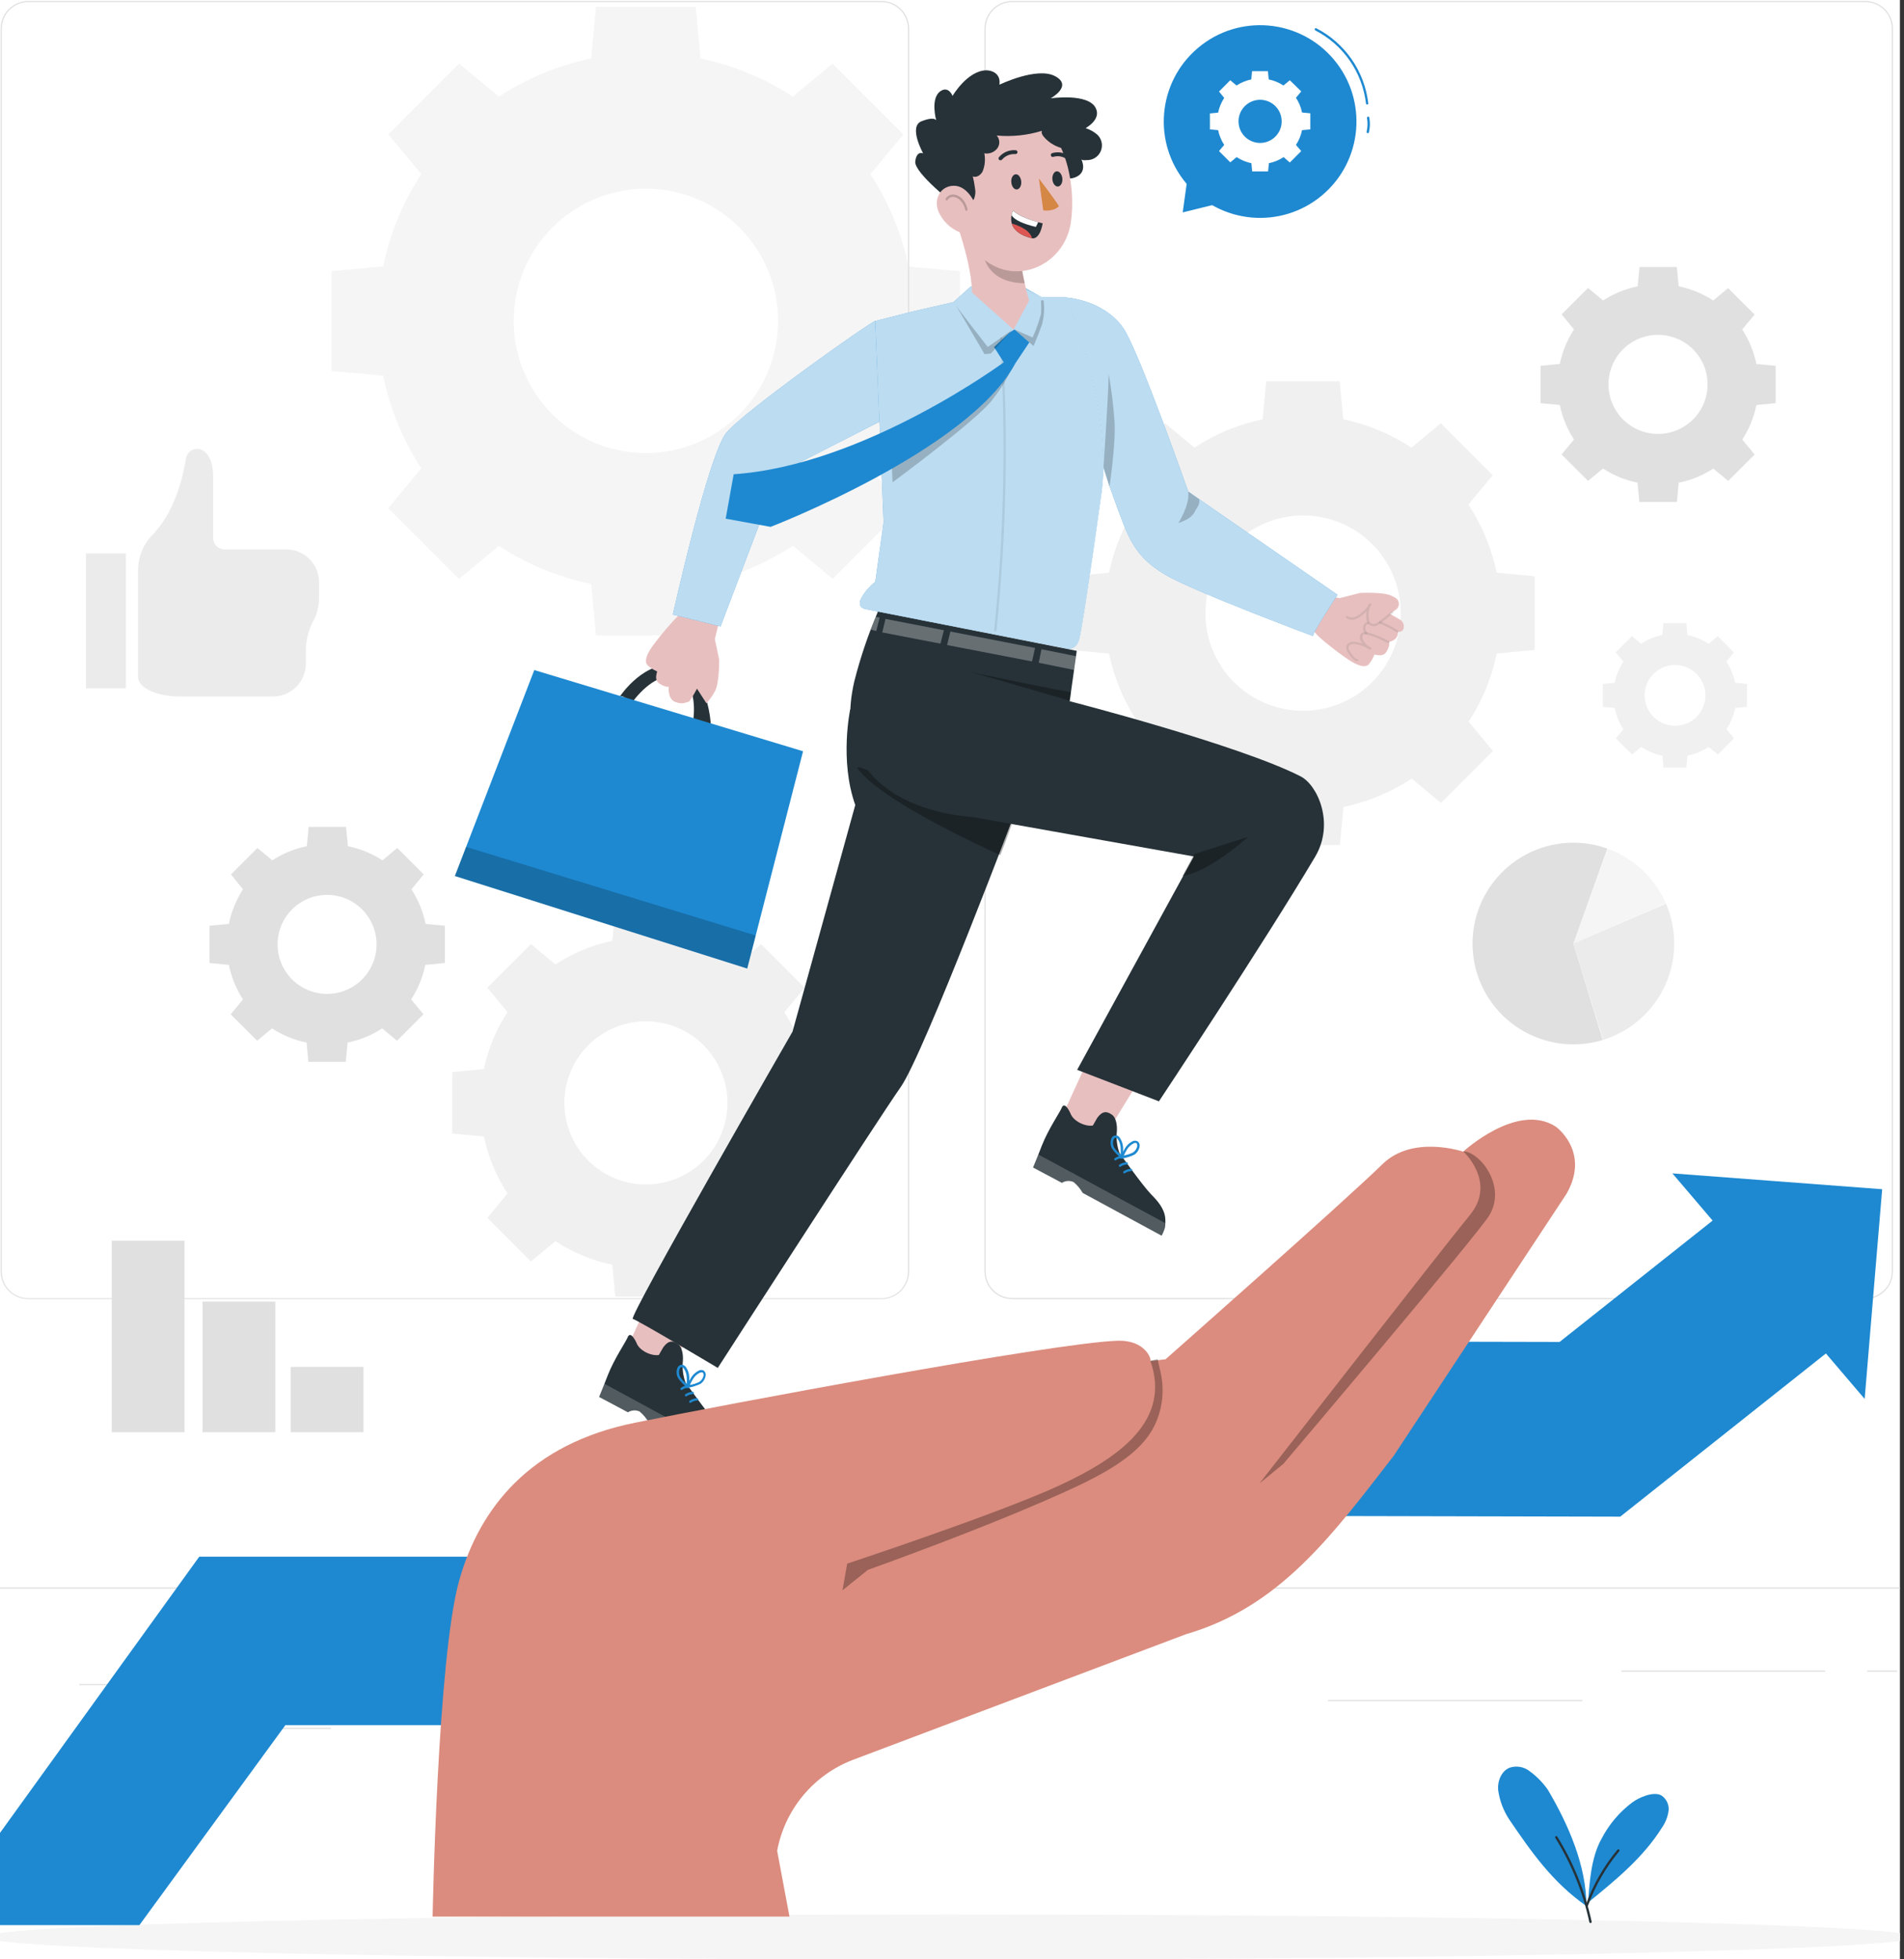 <svg width="416" height="428" viewBox="0 0 416 428" fill="none" xmlns="http://www.w3.org/2000/svg">
<rect x="0" y="0" width="416" height="428" fill="#333333" stroke="none"/>
<g clip-path="url(#clip0_2085_33820)">
<rect width="415.108" height="428" fill="white"/>
<path d="M62.561 120.036H49.082C48.424 120.036 47.793 119.777 47.324 119.316C46.855 118.855 46.587 118.228 46.576 117.571V104.215C46.576 101.761 45.998 99.461 44.307 98.388C43.955 98.187 43.559 98.075 43.154 98.063C42.749 98.05 42.347 98.137 41.983 98.317C41.62 98.496 41.306 98.762 41.069 99.091C40.832 99.42 40.679 99.802 40.625 100.203C39.996 104.153 38.15 112.177 32.993 117.169C31.272 119.095 30.273 121.559 30.167 124.14V147.943C30.167 150.274 34.292 152.162 39.243 152.162H59.663C60.603 152.162 61.534 151.976 62.402 151.617C63.27 151.257 64.06 150.73 64.724 150.065C65.389 149.401 65.916 148.612 66.276 147.743C66.635 146.875 66.82 145.944 66.82 145.004V141.91C66.872 139.65 67.466 137.436 68.553 135.454C69.314 133.992 69.71 132.368 69.708 130.72V127.183C69.706 125.288 68.952 123.472 67.612 122.132C66.272 120.792 64.456 120.038 62.561 120.036Z" fill="#EBEBEB"/>
<path d="M27.495 120.903H18.78V150.388H27.495V120.903Z" fill="#EBEBEB"/>
<path d="M343.762 206.131L351.301 185.432C354.106 186.455 356.675 188.038 358.85 190.083C361.026 192.129 362.762 194.596 363.955 197.334L343.762 206.131Z" fill="#F5F5F5"/>
<path d="M343.761 206.132L350.186 227.202C347.156 228.126 343.963 228.387 340.823 227.965C337.684 227.543 334.672 226.449 331.993 224.757C329.315 223.066 327.033 220.816 325.303 218.162C323.573 215.509 322.436 212.513 321.969 209.38C321.501 206.247 321.716 203.05 322.596 200.007C323.477 196.964 325.004 194.147 327.072 191.747C329.141 189.348 331.703 187.423 334.583 186.104C337.463 184.785 340.593 184.102 343.761 184.103C346.296 184.101 348.811 184.537 351.197 185.392L343.761 206.132Z" fill="#E0E0E0"/>
<path d="M343.762 206.132L363.997 197.427C365.218 200.265 365.829 203.328 365.789 206.418C365.749 209.507 365.059 212.554 363.764 215.359C362.469 218.165 360.599 220.666 358.274 222.701C355.949 224.736 353.222 226.259 350.27 227.171L343.762 206.132Z" fill="#EBEBEB"/>
<path d="M110.888 221.137C108.403 224.918 106.654 229.134 105.731 233.564L98.79 234.224V247.631L105.731 248.281C106.652 252.715 108.401 256.935 110.888 260.719L106.484 266.082L115.993 275.591L121.346 271.156C125.13 273.642 129.35 275.392 133.783 276.312L134.433 283.253H147.84L148.5 276.312C152.93 275.39 157.146 273.641 160.928 271.156L166.291 275.591L175.8 266.082L171.365 260.729C173.856 256.947 175.606 252.727 176.522 248.291L183.473 247.642V234.234L176.522 233.574C175.604 229.143 173.854 224.926 171.365 221.147L175.8 215.784L166.301 206.265L160.938 210.7C157.159 208.21 152.942 206.46 148.511 205.543L147.851 198.592H134.443L133.794 205.543C129.358 206.458 125.138 208.208 121.356 210.7L116.003 206.265L106.484 215.774L110.888 221.137ZM153.729 228.356C156.221 230.848 157.918 234.024 158.606 237.481C159.293 240.938 158.94 244.521 157.591 247.777C156.242 251.033 153.958 253.816 151.027 255.774C148.096 257.732 144.651 258.777 141.126 258.777C137.602 258.777 134.156 257.732 131.226 255.774C128.295 253.816 126.011 251.033 124.662 247.777C123.313 244.521 122.96 240.938 123.647 237.481C124.335 234.024 126.032 230.848 128.524 228.356C130.178 226.7 132.142 225.386 134.304 224.489C136.466 223.593 138.784 223.131 141.124 223.13C143.465 223.129 145.783 223.589 147.946 224.484C150.108 225.379 152.074 226.691 153.729 228.346V228.356Z" fill="#F0F0F0"/>
<path d="M92.046 38.025C88.022 44.164 85.195 51.008 83.713 58.197L72.45 59.229V81.052L83.723 82.083C85.189 89.294 88.014 96.161 92.046 102.318L84.826 111.012L100.296 126.481L108.99 119.262C115.136 123.276 121.983 126.096 129.173 127.575L130.205 138.837H152.027L153.059 127.575C160.248 126.093 167.092 123.265 173.232 119.242L181.926 126.461L197.395 110.991L190.176 102.297C194.193 96.155 197.016 89.311 198.499 82.124L209.761 81.093V59.26L198.499 58.228C197.013 51.04 194.186 44.197 190.166 38.056L197.385 29.362L181.915 13.892L173.221 21.111C167.082 17.087 160.238 14.26 153.049 12.778L152.017 1.516H130.205L129.173 12.778C121.985 14.264 115.142 17.091 109.001 21.111L100.307 13.892L84.837 29.362L92.046 38.025ZM161.567 49.72C165.597 53.762 168.338 58.908 169.445 64.507C170.552 70.106 169.975 75.907 167.786 81.179C165.598 86.45 161.897 90.955 157.15 94.124C152.403 97.293 146.824 98.984 141.116 98.984C135.409 98.984 129.829 97.293 125.082 94.124C120.335 90.955 116.634 86.45 114.446 81.179C112.257 75.907 111.68 70.106 112.787 64.507C113.894 58.908 116.635 53.762 120.665 49.72C123.348 47.027 126.536 44.891 130.046 43.433C133.557 41.975 137.32 41.225 141.121 41.225C144.922 41.225 148.686 41.975 152.196 43.433C155.707 44.891 158.895 47.027 161.578 49.72H161.567Z" fill="#F5F5F5"/>
<path d="M248.498 110.229C245.517 114.759 243.418 119.812 242.31 125.121L233.997 125.905V142.004L242.31 142.788C243.416 148.094 245.515 153.144 248.498 157.67L243.186 164.085L254.531 175.429L260.946 170.118C265.471 173.103 270.521 175.202 275.828 176.306L276.653 184.608H292.752L293.536 176.295C298.846 175.192 303.9 173.093 308.428 170.107L314.843 175.419L326.187 164.074L320.876 157.659C323.841 153.13 325.923 148.08 327.013 142.777L335.325 141.994V125.905L327.013 125.121C325.9 119.813 323.801 114.762 320.825 110.229L326.136 103.824L314.791 92.48L308.376 97.791C303.848 94.806 298.795 92.706 293.484 91.603L292.7 83.29H276.653L275.869 91.603C270.563 92.71 265.514 94.81 260.987 97.791L254.572 92.49L243.228 103.834L248.498 110.229ZM299.796 118.861C302.78 121.845 304.812 125.647 305.636 129.786C306.459 133.926 306.036 138.216 304.421 142.115C302.806 146.014 300.071 149.347 296.562 151.691C293.053 154.036 288.928 155.287 284.708 155.287C280.487 155.287 276.362 154.036 272.853 151.691C269.344 149.347 266.609 146.014 264.994 142.115C263.379 138.216 262.956 133.926 263.779 129.786C264.603 125.647 266.635 121.845 269.619 118.861C273.621 114.859 279.048 112.611 284.708 112.611C290.367 112.611 295.794 114.859 299.796 118.861Z" fill="#F0F0F0"/>
<path d="M53.093 194.291C51.602 196.598 50.553 199.161 49.999 201.851L45.781 202.243V210.39L49.999 210.793C50.55 213.48 51.599 216.04 53.093 218.342L50.401 221.591L56.176 227.366L59.435 224.674C61.733 226.174 64.295 227.224 66.985 227.768L67.376 231.986H75.545L75.947 227.768C78.636 227.221 81.197 226.172 83.496 224.674L86.745 227.366L92.52 221.591L89.828 218.342C91.326 216.043 92.376 213.481 92.922 210.793L97.202 210.39V202.243L92.984 201.851C92.439 199.158 91.39 196.593 89.89 194.291L92.582 191.043L86.807 185.267L83.558 187.959C81.259 186.462 78.697 185.412 76.009 184.865L75.606 180.647H67.438L67.046 184.865C64.357 185.409 61.795 186.459 59.497 187.959L56.238 185.267L50.463 191.043L53.093 194.291ZM79.113 198.674C80.625 200.188 81.655 202.115 82.072 204.214C82.489 206.312 82.274 208.487 81.455 210.464C80.636 212.44 79.249 214.129 77.47 215.318C75.691 216.506 73.6 217.14 71.46 217.14C69.321 217.14 67.23 216.506 65.451 215.318C63.672 214.129 62.285 212.44 61.466 210.464C60.647 208.487 60.432 206.312 60.849 204.214C61.266 202.115 62.296 200.188 63.808 198.674C64.813 197.669 66.006 196.872 67.319 196.327C68.632 195.783 70.039 195.503 71.46 195.503C72.882 195.503 74.289 195.783 75.602 196.327C76.915 196.872 78.108 197.669 79.113 198.674Z" fill="#E0E0E0"/>
<path d="M343.895 71.966C342.399 74.266 341.349 76.827 340.801 79.515L336.583 79.918V88.075L340.801 88.478C341.349 91.166 342.399 93.727 343.895 96.027L341.193 99.286L346.969 105.061L350.228 102.359C352.527 103.856 355.089 104.905 357.777 105.453L358.179 109.671H366.378L366.78 105.464C369.469 104.915 372.03 103.866 374.33 102.37L377.589 105.072L383.364 99.296L380.662 96.037C382.158 93.737 383.208 91.176 383.756 88.488L387.964 88.086V79.928L383.746 79.526C383.198 76.837 382.148 74.276 380.652 71.976L383.354 68.717L377.578 62.942L374.319 65.644C372.02 64.148 369.459 63.098 366.77 62.55L366.368 58.332H358.21L357.808 62.55C355.12 63.098 352.558 64.148 350.259 65.644L346.969 62.911L341.193 68.686L343.895 71.966ZM369.916 76.318C371.43 77.833 372.461 79.762 372.879 81.863C373.297 83.963 373.082 86.141 372.263 88.119C371.443 90.098 370.055 91.789 368.274 92.979C366.493 94.169 364.4 94.804 362.258 94.804C360.116 94.804 358.023 94.169 356.242 92.979C354.461 91.789 353.073 90.098 352.254 88.119C351.434 86.141 351.219 83.963 351.637 81.863C352.055 79.762 353.086 77.833 354.601 76.318C356.634 74.292 359.388 73.155 362.258 73.155C365.129 73.155 367.882 74.292 369.916 76.318Z" fill="#E0E0E0"/>
<path d="M354.704 144.531C353.778 145.943 353.127 147.518 352.786 149.172L350.197 149.409V154.421L352.786 154.669C353.127 156.319 353.778 157.891 354.704 159.299L353.044 161.3L356.591 164.837L358.582 163.187C359.996 164.109 361.57 164.76 363.223 165.106L363.46 167.684H368.441L368.689 165.106C370.338 164.76 371.909 164.109 373.32 163.187L375.32 164.837L378.858 161.3L377.208 159.299C378.13 157.889 378.78 156.318 379.126 154.669L381.704 154.421V149.409L379.116 149.172C378.77 147.519 378.119 145.945 377.197 144.531L378.847 142.54L375.31 138.992L373.309 140.653C371.901 139.727 370.329 139.076 368.679 138.735L368.441 136.136H363.429L363.192 138.724C361.541 139.064 359.969 139.715 358.561 140.643L356.561 138.982L353.013 142.53L354.704 144.531ZM370.669 147.222C371.598 148.151 372.23 149.335 372.486 150.623C372.742 151.911 372.61 153.247 372.107 154.46C371.604 155.673 370.753 156.711 369.661 157.44C368.569 158.17 367.285 158.559 365.971 158.559C364.658 158.559 363.374 158.17 362.282 157.44C361.19 156.711 360.338 155.673 359.836 154.46C359.333 153.247 359.201 151.911 359.457 150.623C359.713 149.335 360.345 148.151 361.274 147.222C362.521 145.979 364.21 145.28 365.971 145.28C367.733 145.28 369.422 145.979 370.669 147.222Z" fill="#F0F0F0"/>
<path d="M40.325 271.043H24.411V312.894H40.325V271.043Z" fill="#E0E0E0"/>
<path d="M60.157 284.347H44.244V312.894H60.157V284.347Z" fill="#E0E0E0"/>
<path d="M79.422 298.621H63.509V312.895H79.422V298.621Z" fill="#E0E0E0"/>
<path d="M407.549 283.821H221.137C219.535 283.818 217.999 283.181 216.866 282.048C215.733 280.915 215.096 279.379 215.093 277.777V6.25C215.096 4.648 215.733 3.112 216.866 1.98C217.999 0.847 219.535 0.209 221.137 0.206H407.549C409.151 0.209 410.686 0.847 411.819 1.98C412.952 3.112 413.589 4.648 413.592 6.25V277.777C413.589 279.379 412.952 280.915 411.819 282.048C410.686 283.181 409.151 283.818 407.549 283.821ZM221.137 0.464C219.603 0.467 218.133 1.077 217.048 2.162C215.964 3.246 215.354 4.716 215.351 6.25V277.777C215.354 279.311 215.964 280.781 217.048 281.865C218.133 282.95 219.603 283.56 221.137 283.563H407.549C409.083 283.563 410.555 282.954 411.64 281.868C412.725 280.783 413.334 279.312 413.334 277.777V6.25C413.334 4.716 412.725 3.244 411.64 2.159C410.555 1.074 409.083 0.464 407.549 0.464H221.137Z" fill="#E0E0E0"/>
<path d="M192.589 283.821H6.187C4.583 283.821 3.045 283.185 1.91 282.051C0.775 280.918 0.136 279.381 0.133 277.777V6.25C0.136 4.646 0.775 3.109 1.91 1.976C3.045 0.843 4.583 0.206 6.187 0.206H192.589C194.192 0.206 195.729 0.843 196.862 1.977C197.995 3.11 198.632 4.647 198.632 6.25V277.777C198.632 279.38 197.995 280.917 196.862 282.051C195.729 283.184 194.192 283.821 192.589 283.821ZM6.187 0.464C4.652 0.464 3.179 1.074 2.092 2.158C1.005 3.243 0.394 4.715 0.391 6.25V277.777C0.385 278.542 0.531 279.3 0.82 280.008C1.109 280.716 1.535 281.36 2.074 281.902C2.613 282.445 3.253 282.876 3.959 283.17C4.665 283.463 5.422 283.615 6.187 283.615H192.589C193.348 283.615 194.101 283.465 194.803 283.174C195.505 282.883 196.143 282.457 196.68 281.92C197.217 281.383 197.643 280.745 197.934 280.043C198.225 279.341 198.374 278.589 198.374 277.829V6.25C198.374 5.49 198.225 4.738 197.934 4.036C197.643 3.334 197.217 2.696 196.68 2.159C196.143 1.622 195.505 1.195 194.803 0.905C194.101 0.614 193.348 0.464 192.589 0.464H6.187Z" fill="#E0E0E0"/>
<path d="M465.386 346.805H-50.277V347.062H465.386V346.805Z" fill="#E0E0E0"/>
<path d="M33.879 367.894H17.315V368.152H33.879V367.894Z" fill="#E0E0E0"/>
<path d="M194.921 365.1H139.714V365.357H194.921V365.1Z" fill="#E0E0E0"/>
<path d="M72.296 377.476H34.91V377.734H72.296V377.476Z" fill="#E0E0E0"/>
<path d="M398.773 364.966H354.23V365.224H398.773V364.966Z" fill="#E0E0E0"/>
<path d="M414.489 364.966H407.961V365.224H414.489V364.966Z" fill="#E0E0E0"/>
<path d="M345.721 371.391H290.143V371.648H345.721V371.391Z" fill="#E0E0E0"/>
<path d="M418.388 423.184C418.388 425.897 323.991 428.104 207.555 428.104C91.118 428.104 -3.279 425.938 -3.279 423.184C-3.279 420.43 91.118 418.254 207.555 418.254C323.991 418.254 418.388 420.461 418.388 423.184Z" fill="#F5F5F5"/>
<path d="M338.182 391.007C337.112 389.474 335.799 388.126 334.294 387.016C333.68 386.512 332.949 386.173 332.168 386.028C331.387 385.884 330.582 385.94 329.829 386.191C327.952 386.954 327.096 389.285 327.354 391.265C327.692 393.472 328.497 395.581 329.715 397.453C334.583 404.589 339.09 411.118 346.608 416.419C346.608 407.591 342.658 398.566 338.182 391.007Z" fill="#1E89D1"/>
<path d="M362.986 392.245C361.305 391.317 358.169 392.626 356.633 393.771C353.81 395.893 351.504 398.625 349.888 401.764C347.526 405.982 347.258 411.892 346.959 415.656C352.91 410.819 358.974 405.869 363.058 399.371C363.836 398.277 364.348 397.016 364.553 395.69C364.644 395.026 364.545 394.35 364.267 393.741C363.99 393.131 363.546 392.613 362.986 392.245Z" fill="#1E89D1"/>
<path d="M347.496 420.121C347.437 420.12 347.381 420.099 347.336 420.061C347.291 420.024 347.26 419.972 347.248 419.915C345.845 413.403 343.33 407.183 339.812 401.526C339.777 401.467 339.766 401.396 339.781 401.329C339.797 401.262 339.837 401.203 339.895 401.165C339.955 401.131 340.027 401.121 340.094 401.139C340.161 401.156 340.219 401.199 340.256 401.258C343.801 406.97 346.337 413.25 347.753 419.822C347.766 419.889 347.753 419.958 347.716 420.015C347.68 420.073 347.623 420.114 347.557 420.131L347.496 420.121Z" fill="#263238"/>
<path d="M346.711 416.481H346.628C346.564 416.457 346.511 416.41 346.482 416.348C346.453 416.286 346.45 416.215 346.473 416.151C348.062 411.769 350.4 407.696 353.383 404.115C353.405 404.089 353.432 404.067 353.462 404.051C353.492 404.035 353.525 404.025 353.559 404.021C353.593 404.018 353.627 404.021 353.66 404.031C353.692 404.041 353.723 404.057 353.749 404.079C353.776 404.101 353.798 404.127 353.814 404.157C353.83 404.188 353.84 404.221 353.843 404.255C353.847 404.289 353.843 404.323 353.833 404.356C353.823 404.388 353.807 404.419 353.785 404.445C350.836 407.978 348.526 411.999 346.958 416.326C346.937 416.374 346.902 416.414 346.858 416.442C346.814 416.469 346.763 416.483 346.711 416.481Z" fill="#263238"/>
<path d="M388.314 258.078L365.398 256.346L374.185 266.659L340.75 293.174L284.749 293.051L198.375 340.089H43.532L-14.542 420.584H30.455L62.354 376.887H198.375L284.656 331.189L354.002 331.344L398.937 295.691L407.404 305.623L409.312 282.717L411.23 259.811L388.314 258.078Z" fill="#1E89D1"/>
<path d="M288.873 42.659C297.768 35.174 298.911 21.896 291.427 13.001C283.942 4.106 270.663 2.963 261.768 10.448C252.873 17.933 251.73 31.211 259.215 40.106C266.7 49.001 279.978 50.144 288.873 42.659Z" fill="#1E89D1"/>
<path d="M264.75 39.201L259.346 39.634L258.407 46.4L264.936 44.791L264.75 39.201Z" fill="#1E89D1"/>
<path d="M298.702 22.844C298.64 22.844 298.579 22.821 298.534 22.779C298.488 22.737 298.459 22.679 298.454 22.617C298.057 19.251 296.839 16.034 294.908 13.248C292.977 10.463 290.391 8.194 287.378 6.642C287.318 6.609 287.272 6.555 287.251 6.489C287.23 6.424 287.235 6.353 287.264 6.291C287.295 6.232 287.348 6.187 287.412 6.166C287.475 6.145 287.544 6.149 287.605 6.178C290.694 7.771 293.344 10.098 295.323 12.956C297.301 15.813 298.546 19.114 298.949 22.566C298.954 22.599 298.951 22.633 298.942 22.665C298.933 22.698 298.917 22.728 298.896 22.754C298.874 22.78 298.848 22.801 298.818 22.817C298.789 22.832 298.756 22.842 298.722 22.844H298.702Z" fill="#1E89D1"/>
<path d="M298.836 29.094H298.784C298.751 29.087 298.72 29.073 298.692 29.053C298.664 29.034 298.64 29.009 298.622 28.98C298.604 28.951 298.591 28.919 298.586 28.886C298.58 28.852 298.581 28.818 298.589 28.785C298.822 27.801 298.85 26.779 298.671 25.784C298.659 25.717 298.674 25.648 298.713 25.591C298.751 25.535 298.81 25.497 298.877 25.485C298.911 25.477 298.945 25.477 298.979 25.483C299.012 25.49 299.044 25.503 299.072 25.522C299.1 25.542 299.124 25.567 299.142 25.596C299.16 25.625 299.172 25.657 299.176 25.691C299.371 26.754 299.343 27.846 299.094 28.898C299.078 28.954 299.044 29.004 298.998 29.04C298.951 29.075 298.895 29.094 298.836 29.094Z" fill="#1E89D1"/>
<path d="M267.474 21.39C266.834 22.371 266.383 23.462 266.143 24.608L264.349 24.783V28.269L266.143 28.434C266.383 29.583 266.834 30.678 267.474 31.662L266.339 33.003L268.804 35.468L270.186 34.323C271.17 34.963 272.265 35.414 273.414 35.654L273.579 37.448H277.065L277.24 35.654C278.386 35.414 279.477 34.963 280.458 34.323L281.809 35.509L284.305 33.003L283.15 31.662C283.798 30.682 284.249 29.586 284.48 28.434L286.285 28.269V24.752L284.48 24.577C284.249 23.428 283.798 22.335 283.15 21.359L284.305 19.967L281.809 17.533L280.417 18.678C279.436 18.038 278.345 17.587 277.199 17.348L277.024 15.553H273.558L273.393 17.348C272.244 17.587 271.15 18.038 270.165 18.678L268.794 17.533L266.339 19.998L267.474 21.39ZM278.653 23.185C279.311 23.844 279.759 24.684 279.94 25.598C280.121 26.512 280.027 27.459 279.67 28.32C279.313 29.18 278.709 29.916 277.934 30.433C277.159 30.951 276.248 31.227 275.317 31.227C274.385 31.227 273.474 30.951 272.699 30.433C271.925 29.916 271.32 29.18 270.963 28.32C270.606 27.459 270.512 26.512 270.693 25.598C270.874 24.684 271.322 23.844 271.98 23.185C272.418 22.746 272.938 22.398 273.511 22.16C274.083 21.923 274.697 21.801 275.317 21.801C275.937 21.801 276.55 21.923 277.123 22.16C277.695 22.398 278.215 22.746 278.653 23.185Z" fill="white"/>
<path d="M135.505 152.059C135.505 152.059 141.033 143.809 147.973 145.521C154.914 147.233 155.327 158.557 155.327 158.557L151.48 157.226C151.48 157.226 152.738 149.027 147.798 147.862C142.858 146.697 138.238 153.297 138.238 153.297L136.02 152.121" fill="#263238"/>
<path d="M99.388 191.383L101.492 185.917L116.735 146.386L175.459 164.125L163.258 211.597L99.388 191.383Z" fill="#1E89D1"/>
<path d="M148.922 133.97C148.025 134.269 142.992 140.312 141.981 142.035C140.971 143.757 140.857 144.881 141.631 145.469C142.194 145.965 142.835 146.366 143.528 146.655C143.766 146.655 142.693 148.439 144.054 149.326C145.416 150.213 146.117 150.038 146.117 150.038C146.117 150.038 145.766 152.647 147.54 153.359C149.314 154.07 150.088 153.235 150.387 153.359C150.686 153.482 152.284 150.45 152.284 150.45L154.347 153.647C155.098 152.828 155.736 151.913 156.245 150.925C157.193 149.14 157.132 144.108 157.132 144.108L156.183 139.601L157.792 133.134C157.792 133.134 149.964 132.103 149.902 132.258C149.84 132.412 148.922 133.97 148.922 133.97Z" fill="#E8BFBF"/>
<path opacity="0.2" d="M165.115 204.378L101.843 185.02L99.388 191.384L163.258 211.598L165.115 204.378Z" fill="black"/>
<path d="M303.529 140.342C303.529 140.342 303.746 141.044 302.91 142.405C302.075 143.766 300.26 142.818 300.27 143.055C300.005 143.754 299.633 144.408 299.167 144.994C298.61 145.788 297.475 145.716 295.712 144.787C293.948 143.859 287.698 139.074 287.368 138.197C287.368 138.197 285.79 137.321 285.605 137.269C285.419 137.217 286.162 129.359 286.162 129.359L292.68 130.679L297.145 129.544C297.145 129.544 302.178 129.266 303.993 130.143C304.313 130.287 304.602 130.442 304.87 130.596C305.096 130.725 305.285 130.909 305.421 131.131C305.556 131.352 305.633 131.605 305.644 131.864C305.656 132.124 305.601 132.382 305.485 132.615C305.37 132.848 305.197 133.047 304.983 133.195L303.684 134.123C303.684 134.123 304.963 134.814 305.86 135.351C306.15 135.518 306.384 135.766 306.534 136.065C306.685 136.363 306.744 136.7 306.706 137.032C306.697 137.17 306.665 137.306 306.613 137.434C306.523 137.658 306.352 137.839 306.134 137.942C305.916 138.046 305.667 138.063 305.437 137.991C305.479 138.444 305.362 138.898 305.106 139.274C304.85 139.651 304.471 139.926 304.035 140.054C303.467 140.26 303.529 140.342 303.529 140.342Z" fill="#E8BFBF"/>
<path opacity="0.1" d="M300.187 136.816C299.897 136.816 299.611 136.749 299.351 136.62C299.185 136.53 299.038 136.409 298.919 136.262C298.8 136.115 298.712 135.945 298.66 135.764C298.433 135.049 298.404 134.286 298.578 133.557C298.136 134.026 297.637 134.438 297.093 134.784C296.674 135.082 296.195 135.286 295.69 135.382C295.421 135.433 295.145 135.427 294.879 135.364C294.612 135.302 294.362 135.185 294.143 135.021C294.113 135.001 294.088 134.976 294.069 134.946C294.05 134.915 294.037 134.882 294.031 134.846C294.026 134.811 294.027 134.775 294.037 134.741C294.046 134.706 294.062 134.674 294.084 134.646C294.106 134.618 294.134 134.595 294.166 134.578C294.197 134.562 294.232 134.552 294.268 134.549C294.303 134.547 294.339 134.552 294.373 134.564C294.406 134.575 294.437 134.594 294.463 134.619C294.625 134.739 294.811 134.823 295.009 134.866C295.206 134.908 295.41 134.909 295.608 134.866C296.043 134.787 296.456 134.611 296.814 134.351C297.624 133.844 298.325 133.181 298.877 132.402C298.898 132.274 298.951 132.153 299.03 132.05C299.109 131.948 299.212 131.866 299.331 131.814C299.381 131.8 299.434 131.802 299.484 131.819C299.533 131.835 299.577 131.866 299.609 131.906C299.637 131.95 299.651 132 299.651 132.051C299.651 132.102 299.637 132.152 299.609 132.195C299.516 132.34 299.434 132.484 299.331 132.618C298.976 133.568 298.914 134.603 299.155 135.588C299.22 135.824 299.371 136.026 299.578 136.156C299.759 136.252 299.961 136.303 300.166 136.303C300.371 136.303 300.573 136.252 300.754 136.156C301.332 135.764 301.899 135.3 302.569 134.774L304.013 133.629C304.068 133.586 304.137 133.567 304.206 133.576C304.274 133.585 304.337 133.62 304.379 133.675C304.421 133.73 304.44 133.799 304.432 133.868C304.423 133.937 304.387 133.999 304.333 134.041C303.796 134.444 303.301 134.825 302.889 135.176C302.218 135.712 301.631 136.207 301.032 136.578C300.782 136.743 300.486 136.826 300.187 136.816Z" fill="#263238"/>
<path opacity="0.1" d="M296.474 144.447C296.176 144.418 295.9 144.278 295.701 144.055C295.269 143.631 294.885 143.161 294.556 142.653C294.374 142.436 294.246 142.178 294.184 141.902C294.121 141.626 294.125 141.339 294.195 141.064C294.284 140.85 294.424 140.662 294.605 140.516C294.785 140.37 294.998 140.272 295.226 140.229C295.634 140.157 296.053 140.175 296.453 140.281C296.866 140.363 297.273 140.473 297.67 140.611C297.555 140.453 297.452 140.288 297.361 140.116C297.179 139.85 297.089 139.532 297.104 139.21C297.119 138.888 297.238 138.58 297.444 138.331C297.671 138.18 297.933 138.088 298.205 138.064C298.477 138.041 298.751 138.086 299.001 138.197C300.527 138.64 302 139.249 303.394 140.013C303.453 140.047 303.496 140.102 303.515 140.168C303.534 140.233 303.528 140.303 303.497 140.363C303.481 140.393 303.459 140.419 303.433 140.441C303.406 140.462 303.376 140.478 303.343 140.488C303.311 140.497 303.277 140.5 303.243 140.497C303.209 140.493 303.177 140.483 303.147 140.466C301.784 139.723 300.346 139.128 298.856 138.692C298.516 138.589 298.042 138.486 297.825 138.692C297.609 138.899 297.65 139.445 297.825 139.848C298.108 140.374 298.511 140.826 299.001 141.168L299.537 141.477C299.592 141.515 299.631 141.572 299.646 141.636C299.661 141.701 299.652 141.769 299.62 141.828C299.589 141.885 299.537 141.927 299.476 141.946C299.414 141.966 299.347 141.96 299.29 141.931C299.095 141.841 298.909 141.734 298.733 141.611C297.99 141.208 297.19 140.919 296.361 140.755C296.021 140.68 295.669 140.68 295.329 140.755C295.185 140.778 295.048 140.836 294.931 140.925C294.815 141.013 294.721 141.128 294.659 141.26C294.621 141.461 294.629 141.667 294.683 141.863C294.736 142.06 294.834 142.242 294.968 142.395C295.266 142.866 295.612 143.304 296 143.705C296.196 143.89 296.34 143.973 296.443 143.952C296.476 143.945 296.511 143.944 296.544 143.951C296.578 143.957 296.61 143.971 296.638 143.99C296.666 144.009 296.69 144.034 296.708 144.063C296.726 144.092 296.737 144.125 296.742 144.158C296.754 144.225 296.739 144.294 296.701 144.351C296.662 144.407 296.603 144.445 296.536 144.458L296.474 144.447Z" fill="#263238"/>
<path opacity="0.1" d="M298.465 138.6C298.426 138.6 298.388 138.592 298.352 138.576C298.317 138.56 298.285 138.536 298.259 138.507C297.998 138.167 297.841 137.759 297.805 137.332C297.777 137.021 297.841 136.709 297.991 136.434C298.075 136.284 298.194 136.156 298.337 136.061C298.481 135.966 298.645 135.907 298.816 135.888C298.884 135.885 298.95 135.908 299.002 135.952C299.053 135.996 299.086 136.058 299.094 136.125C299.097 136.193 299.074 136.259 299.03 136.311C298.986 136.363 298.924 136.396 298.857 136.404C298.768 136.413 298.683 136.445 298.61 136.495C298.536 136.546 298.476 136.613 298.434 136.692C298.34 136.88 298.3 137.091 298.321 137.301C298.344 137.625 298.466 137.935 298.671 138.188C298.716 138.237 298.741 138.301 298.741 138.368C298.741 138.435 298.716 138.499 298.671 138.549C298.611 138.59 298.538 138.608 298.465 138.6Z" fill="#263238"/>
<path opacity="0.1" d="M305.365 138.198C305.321 138.208 305.275 138.208 305.231 138.198C304.038 137.415 302.766 136.759 301.436 136.238C301.374 136.213 301.324 136.165 301.297 136.103C301.27 136.041 301.268 135.971 301.292 135.908C301.303 135.877 301.321 135.848 301.344 135.823C301.367 135.798 301.395 135.779 301.426 135.765C301.457 135.752 301.49 135.744 301.524 135.744C301.557 135.744 301.591 135.751 301.622 135.764C302.983 136.29 304.283 136.96 305.5 137.765C305.529 137.782 305.554 137.804 305.574 137.831C305.594 137.859 305.609 137.89 305.616 137.922C305.624 137.955 305.625 137.989 305.619 138.022C305.613 138.056 305.601 138.087 305.582 138.115C305.555 138.145 305.521 138.168 305.484 138.182C305.446 138.197 305.406 138.202 305.365 138.198Z" fill="#263238"/>
<path d="M146.829 273.075L137.062 294.371L145.994 299.26L159.277 277.746L146.829 273.075Z" fill="#E8BFBF"/>
<path d="M139.044 293.32C139.632 295.063 142.303 296.3 143.953 296.022L144.902 294.361C145.881 293.052 146.748 292.66 148.171 293.681C148.872 294.176 149.316 295.589 149.202 297.28C149.029 298.876 149.22 300.491 149.759 302.004C149.759 302.004 154.73 309.068 156.772 311.141C157.989 312.368 159.567 314.101 159.773 316.226C159.832 316.914 159.808 317.606 159.701 318.288C159.538 318.915 159.295 319.518 158.979 320.083L141.735 310.739C141.22 309.844 140.553 309.045 139.766 308.377C139.356 308.188 138.906 308.104 138.456 308.133C138.005 308.162 137.569 308.302 137.187 308.542L130.896 305.19L131.928 302.653C132.196 301.983 132.495 301.209 132.815 300.395C134.186 296.899 136.713 293.175 137.105 292.227C137.765 290.463 139.044 293.32 139.044 293.32Z" fill="#263238"/>
<path d="M152.523 305.654C152.503 305.598 152.465 305.55 152.414 305.519C152.364 305.487 152.304 305.473 152.245 305.479C151.683 305.512 151.141 305.697 150.677 306.015C150.43 306.19 150.677 306.613 150.935 306.438C151.344 306.158 151.822 305.994 152.317 305.963C152.354 305.963 152.389 305.953 152.421 305.935C152.453 305.918 152.48 305.893 152.501 305.862C152.521 305.832 152.534 305.797 152.538 305.761C152.541 305.725 152.537 305.688 152.523 305.654Z" fill="#1E89D1"/>
<path d="M151.584 304.241C151.563 304.185 151.525 304.137 151.475 304.106C151.424 304.074 151.365 304.06 151.305 304.066C150.743 304.105 150.202 304.294 149.738 304.612C149.49 304.777 149.738 305.211 149.996 305.035C150.406 304.756 150.883 304.589 151.378 304.55C151.413 304.549 151.447 304.54 151.478 304.523C151.509 304.506 151.536 304.482 151.556 304.453C151.576 304.424 151.589 304.39 151.593 304.355C151.598 304.32 151.595 304.285 151.584 304.251V304.241Z" fill="#1E89D1"/>
<path d="M150.573 302.797C150.549 302.744 150.509 302.699 150.46 302.668C150.41 302.637 150.353 302.621 150.294 302.622C149.743 302.68 149.216 302.883 148.768 303.21C148.521 303.375 148.768 303.808 149.026 303.633C149.435 303.353 149.913 303.189 150.408 303.158C150.443 303.155 150.478 303.144 150.509 303.126C150.54 303.108 150.566 303.083 150.586 303.053C150.606 303.024 150.618 302.99 150.623 302.954C150.628 302.919 150.625 302.883 150.614 302.849L150.573 302.797Z" fill="#1E89D1"/>
<path opacity="0.2" d="M159.762 317.329C159.762 317.638 159.762 317.968 159.679 318.308C159.509 318.934 159.263 319.537 158.947 320.103L141.703 310.759C141.188 309.864 140.521 309.065 139.733 308.397C139.324 308.208 138.874 308.124 138.423 308.153C137.973 308.182 137.537 308.323 137.155 308.562L130.864 305.21L131.895 302.673L132.04 302.302L159.762 317.329Z" fill="white"/>
<path d="M149.872 303.262L150.068 302.808C150.329 302.164 150.643 301.543 151.007 300.952C151.395 300.327 151.943 299.818 152.595 299.477C152.767 299.37 152.963 299.31 153.166 299.301C153.368 299.292 153.569 299.335 153.75 299.425C153.924 299.557 154.056 299.736 154.131 299.941C154.206 300.145 154.221 300.368 154.173 300.58C154.112 300.931 153.981 301.267 153.787 301.566C153.594 301.865 153.343 302.123 153.049 302.323C152.194 302.737 151.284 303.022 150.346 303.169L149.872 303.262ZM153.275 299.817C153.117 299.823 152.961 299.865 152.822 299.941C152.255 300.241 151.778 300.686 151.44 301.23C151.174 301.656 150.939 302.1 150.738 302.561C151.456 302.449 152.152 302.226 152.801 301.901C153.038 301.741 153.242 301.535 153.399 301.296C153.557 301.057 153.666 300.789 153.719 300.508C153.719 300.281 153.719 299.982 153.533 299.869C153.457 299.82 153.365 299.801 153.275 299.817Z" fill="#1E89D1"/>
<path d="M150.439 303.386L150.067 303.076C149.313 302.495 148.655 301.799 148.118 301.013C147.954 300.698 147.856 300.353 147.829 299.998C147.803 299.643 147.848 299.287 147.963 298.951C148.027 298.743 148.147 298.557 148.312 298.415C148.476 298.273 148.677 298.18 148.892 298.146C149.1 298.151 149.304 298.209 149.484 298.313C149.664 298.418 149.815 298.566 149.923 298.745C150.326 299.36 150.558 300.072 150.593 300.807C150.633 301.495 150.612 302.185 150.531 302.87L150.439 303.386ZM148.933 298.672C148.716 298.672 148.541 298.93 148.469 299.147C148.374 299.418 148.338 299.705 148.361 299.991C148.384 300.277 148.466 300.555 148.603 300.807C148.995 301.396 149.479 301.918 150.036 302.354C150.078 301.853 150.078 301.349 150.036 300.848C150.002 300.209 149.799 299.59 149.448 299.054C149.356 298.91 149.16 298.672 148.933 298.672Z" fill="#1E89D1"/>
<path d="M241.649 222.952L231.893 244.249L240.814 249.137L254.097 227.624L241.649 222.952Z" fill="#E8BFBF"/>
<path d="M233.863 243.197C234.461 244.94 237.122 246.177 238.772 245.899L239.721 244.239C240.701 242.929 241.577 242.537 242.99 243.558C243.691 244.053 244.135 245.466 244.021 247.157C243.847 248.75 244.038 250.362 244.578 251.87C244.578 251.87 249.56 258.945 251.591 261.018C252.808 262.246 254.386 263.978 254.592 266.103C254.65 266.79 254.629 267.482 254.531 268.165C254.356 268.79 254.111 269.392 253.798 269.96L236.555 260.616C236.039 259.721 235.373 258.922 234.585 258.254C234.175 258.065 233.725 257.981 233.275 258.01C232.824 258.039 232.389 258.18 232.006 258.419L225.715 255.067L226.747 252.53C227.015 251.86 227.314 251.087 227.634 250.272C229.005 246.765 231.532 243.053 231.934 242.104C232.584 240.299 233.863 243.197 233.863 243.197Z" fill="#263238"/>
<path d="M247.342 255.521C247.32 255.469 247.282 255.424 247.234 255.393C247.187 255.362 247.131 255.346 247.074 255.346C246.511 255.382 245.969 255.571 245.506 255.893C245.248 256.068 245.506 256.491 245.754 256.316C246.165 256.039 246.641 255.875 247.136 255.841C247.172 255.84 247.208 255.83 247.24 255.812C247.272 255.795 247.3 255.77 247.321 255.74C247.342 255.71 247.355 255.676 247.361 255.64C247.366 255.603 247.363 255.567 247.352 255.532L247.342 255.521Z" fill="#1E89D1"/>
<path d="M246.403 254.088C246.383 254.032 246.345 253.984 246.294 253.952C246.244 253.92 246.184 253.906 246.125 253.912C245.565 253.954 245.025 254.139 244.557 254.449C244.31 254.624 244.557 255.057 244.815 254.882C245.224 254.599 245.701 254.431 246.197 254.397C246.232 254.396 246.267 254.386 246.298 254.369C246.329 254.352 246.355 254.328 246.375 254.299C246.395 254.27 246.408 254.237 246.413 254.202C246.418 254.167 246.415 254.131 246.403 254.098V254.088Z" fill="#1E89D1"/>
<path d="M245.393 252.676C245.37 252.621 245.331 252.576 245.282 252.544C245.232 252.513 245.174 252.498 245.115 252.5C244.553 252.541 244.012 252.729 243.547 253.047C243.3 253.212 243.547 253.645 243.805 253.47C244.214 253.189 244.692 253.026 245.187 252.995C245.223 252.992 245.257 252.981 245.288 252.963C245.319 252.945 245.345 252.92 245.365 252.89C245.385 252.861 245.398 252.827 245.403 252.791C245.408 252.756 245.404 252.72 245.393 252.686V252.676Z" fill="#1E89D1"/>
<path opacity="0.2" d="M254.582 267.206C254.576 267.551 254.548 267.896 254.5 268.238C254.337 268.866 254.091 269.469 253.768 270.032L236.524 260.688C236.009 259.796 235.347 258.997 234.564 258.327C234.155 258.137 233.705 258.052 233.254 258.081C232.804 258.11 232.368 258.251 231.986 258.492L225.685 255.14L226.716 252.603L226.871 252.231L254.582 267.206Z" fill="white"/>
<path d="M244.682 253.139L244.878 252.685C245.14 252.037 245.457 251.412 245.826 250.818C246.211 250.197 246.756 249.691 247.404 249.354C247.581 249.256 247.78 249.204 247.982 249.204C248.184 249.204 248.383 249.256 248.559 249.354C248.735 249.485 248.868 249.663 248.943 249.869C249.018 250.074 249.032 250.296 248.982 250.509C248.921 250.86 248.79 251.195 248.597 251.495C248.404 251.794 248.153 252.052 247.858 252.252C247.01 252.671 246.102 252.957 245.166 253.098L244.682 253.139ZM248.085 249.684C247.925 249.693 247.77 249.739 247.631 249.818C247.062 250.114 246.584 250.56 246.249 251.107C245.983 251.533 245.749 251.978 245.548 252.438C246.247 252.316 246.924 252.094 247.559 251.778C247.797 251.618 248 251.413 248.158 251.174C248.316 250.935 248.424 250.667 248.477 250.385C248.477 250.158 248.477 249.859 248.291 249.746C248.233 249.707 248.165 249.686 248.095 249.684H248.085Z" fill="#1E89D1"/>
<path d="M245.259 253.262L244.888 252.953C244.133 252.373 243.475 251.677 242.939 250.89C242.777 250.574 242.68 250.228 242.654 249.874C242.627 249.52 242.672 249.164 242.784 248.827C242.837 248.625 242.95 248.443 243.109 248.306C243.267 248.169 243.464 248.084 243.672 248.061C243.88 248.039 244.09 248.081 244.274 248.181C244.459 248.281 244.608 248.434 244.702 248.621C245.107 249.237 245.342 249.948 245.383 250.684C245.414 251.372 245.39 252.062 245.311 252.746L245.259 253.262ZM243.754 248.549C243.527 248.549 243.362 248.807 243.279 249.023C243.19 249.295 243.155 249.582 243.178 249.867C243.201 250.152 243.281 250.43 243.413 250.684C243.809 251.27 244.292 251.792 244.847 252.231C244.888 251.73 244.888 251.226 244.847 250.725C244.813 250.085 244.61 249.466 244.259 248.93C244.197 248.817 243.991 248.549 243.754 248.549Z" fill="#1E89D1"/>
<path d="M185.763 154.957C185.763 154.957 183.381 166.106 186.866 175.872L173.16 225.376C173.16 225.376 137.177 287.874 138.26 288.142C139.343 288.41 156.824 298.847 156.824 298.847C156.824 298.847 191.745 244.672 196.808 237.463C201.872 230.254 222.705 175.057 222.705 175.057L185.763 154.957Z" fill="#263238"/>
<path opacity="0.3" d="M199.303 159.515C198.633 161.516 193.765 167.003 193.022 169.292C192.806 169.963 187.484 167.044 187.257 167.745C191.548 173.747 207.678 181.833 218.558 186.835C220.27 182.617 220.724 180.771 222.106 177.151C224.251 171.726 226.592 167.467 227.809 164.342C218.094 162.259 207.358 160.619 199.303 159.515Z" fill="black"/>
<path d="M284.17 169.612C270.67 162.713 233.708 153.194 233.708 153.194L235.255 142.189L191.815 133.619C189.705 138.552 187.981 143.642 186.659 148.841C180.605 175.006 207.285 178.172 212.576 178.513L260.842 187.114L235.347 233.73L253.21 240.609C253.21 240.609 276.312 205.781 287.378 187.114C291.658 179.822 287.842 171.489 284.17 169.612Z" fill="#263238"/>
<path opacity="0.3" d="M225.489 144.51L206.925 140.921L207.647 137.971L226.149 141.56L225.489 144.51Z" fill="white"/>
<path opacity="0.3" d="M227.551 141.839L235.09 143.355L234.667 146.366L226.953 144.788L227.551 141.839Z" fill="white"/>
<path opacity="0.3" d="M193.466 135.217L206.234 137.692L205.481 140.621L192.764 138.166L193.466 135.217Z" fill="white"/>
<g opacity="0.3">
<path d="M191.454 137.868L190.237 137.558L191.341 134.764L192.186 134.918L191.454 137.868Z" fill="white"/>
</g>
<path opacity="0.3" d="M233.74 153.09L211.896 146.747C212.34 146.881 226.159 149.841 233.998 151.234L233.74 153.09Z" fill="black"/>
<path opacity="0.3" d="M260.946 186.588L272.693 182.834C272.693 182.834 264.576 190.321 258.316 191.404L260.946 186.588Z" fill="black"/>
<path d="M191.237 70.131C190.402 70.131 162.608 89.819 158.699 94.542C154.79 99.266 147.004 134.269 147.004 134.269L157.43 136.868L170.147 103.36L193.867 91.263C193.867 91.263 199.56 80.413 199.715 79.918C199.869 79.423 191.237 70.131 191.237 70.131Z" fill="#1E89D1"/>
<path opacity="0.7" d="M191.237 70.131C190.402 70.131 162.608 89.819 158.699 94.542C154.79 99.266 147.004 134.269 147.004 134.269L157.43 136.868L170.147 103.36L193.867 91.263C193.867 91.263 199.56 80.413 199.715 79.918C199.869 79.423 191.237 70.131 191.237 70.131Z" fill="white"/>
<path d="M292.236 129.947L259.615 107.413C259.615 107.413 248.807 76.597 245.455 71.729C241.103 65.407 232.811 64.984 232.811 64.984L237.844 91.314C237.844 91.314 240.763 101.833 243.558 109.393C246.435 117.148 247.549 121.367 254.614 125.564C260.74 129.205 286.904 138.971 286.904 138.971C286.451 138.775 292.236 129.947 292.236 129.947Z" fill="#1E89D1"/>
<path opacity="0.7" d="M292.236 129.947L259.615 107.413C259.615 107.413 248.807 76.597 245.455 71.729C241.103 65.407 232.811 64.984 232.811 64.984L237.844 91.314C237.844 91.314 240.763 101.833 243.558 109.393C246.435 117.148 247.549 121.367 254.614 125.564C260.74 129.205 286.904 138.971 286.904 138.971C286.451 138.775 292.236 129.947 292.236 129.947Z" fill="white"/>
<path d="M189.454 133.134C189.454 133.134 187.226 132.989 188.03 130.978C188.8 129.471 189.896 128.153 191.238 127.121L193.053 114.137L191.238 70.13L199.365 68.068L208.306 66.005L212.122 62.56L222.435 62.076L227.499 64.881H232.821C232.821 64.963 243.278 88.746 240.659 107.732C238.039 126.719 236.162 138.672 235.719 139.93C234.822 142.385 232.862 141.611 232.862 141.611L189.454 133.134Z" fill="#1E89D1"/>
<path opacity="0.7" d="M189.454 133.134C189.454 133.134 187.226 132.989 188.03 130.978C188.8 129.471 189.896 128.153 191.238 127.121L193.053 114.137L192.145 92.159L191.238 70.13L199.365 68.068L208.306 66.005L212.122 62.56L222.167 62.076L227.53 64.881H232.852C232.852 64.963 243.309 88.746 240.69 107.732C238.07 126.719 236.193 138.672 235.75 139.93C234.853 142.385 232.893 141.611 232.893 141.611L189.454 133.134Z" fill="white"/>
<path opacity="0.1" d="M217.445 137.951C217.411 137.948 217.378 137.939 217.348 137.923C217.317 137.908 217.29 137.887 217.268 137.861C217.246 137.835 217.23 137.805 217.219 137.773C217.209 137.74 217.205 137.706 217.208 137.672C219.393 116.492 219.828 95.168 218.507 73.916C218.504 73.849 218.527 73.784 218.572 73.734C218.616 73.684 218.678 73.653 218.744 73.648C218.778 73.643 218.812 73.646 218.845 73.656C218.877 73.666 218.907 73.683 218.932 73.705C218.958 73.728 218.978 73.755 218.992 73.786C219.006 73.817 219.013 73.851 219.012 73.885C220.342 95.164 219.911 116.516 217.723 137.724C217.721 137.757 217.712 137.79 217.696 137.82C217.68 137.85 217.659 137.876 217.633 137.897C217.607 137.918 217.577 137.934 217.544 137.943C217.512 137.953 217.478 137.955 217.445 137.951Z" fill="#263238"/>
<path opacity="0.2" d="M194.724 98.523L195.013 105.371C195.013 105.371 212.979 92.108 216.537 87.673C221.136 81.96 221.487 78.804 221.487 78.804L194.724 98.523Z" fill="black"/>
<path d="M217.187 75.823L219.312 79.154C219.312 79.154 188.784 101.699 160.299 103.607L158.556 113.312L168.364 115.106C168.364 115.106 211.68 98.43 221.849 79.361L224.891 74.802L221.642 71.976L220.611 72.636L217.187 75.823Z" fill="#1E89D1"/>
<path opacity="0.2" d="M241.103 101.988C241.103 101.988 242.051 88.581 242.237 81.701C242.857 85.203 243.288 88.735 243.526 92.283C243.805 96.893 242.412 106.309 242.412 106.309L241.103 101.988Z" fill="black"/>
<path opacity="0.2" d="M208.792 66.603C209.204 67.377 215.815 75.802 215.815 75.802L221.147 72.079C221.147 72.079 216.516 77.164 216.485 77.236L215.114 77.37L208.792 66.603Z" fill="black"/>
<path opacity="0.2" d="M221.641 71.977L225.622 73.72C226.37 72.052 226.984 70.328 227.458 68.563C227.541 67.47 227.458 65.614 227.458 65.614H227.994C228.243 67.385 228.127 69.189 227.654 70.915C226.819 73.297 225.818 75.597 225.818 75.597L221.641 71.977Z" fill="black"/>
<path opacity="0.2" d="M259.615 107.392C259.915 109.537 258.584 112.435 257.46 114.281C258.811 113.775 260.337 113.167 260.987 111.888C261.637 110.609 262.122 110.516 262.018 109.083L259.615 107.392Z" fill="black"/>
<path d="M208.792 44.863C208.792 44.863 199.695 37.788 199.974 35.292C200.252 32.796 201.696 33.508 201.696 33.508C201.696 33.508 198.406 27.629 201.356 26.485C204.305 25.34 204.563 26.33 204.563 26.33C204.563 26.33 203.181 21.483 205.491 19.915C207.255 18.708 208.121 20.946 208.121 20.946C208.121 20.946 211.349 15.449 215.485 15.357C217.548 15.429 218.579 16.708 218.373 18.296V18.502C218.373 18.502 226.561 14.521 230.532 16.646C234.503 18.77 229.552 21.483 229.552 21.483C229.552 21.483 237.648 20.297 239.37 23.545C240.742 26.093 237.194 27.99 237.194 27.99C238.083 28.282 238.911 28.733 239.639 29.321C240.116 29.731 240.462 30.272 240.635 30.878C240.808 31.483 240.799 32.125 240.61 32.726C240.422 33.326 240.061 33.858 239.573 34.256C239.085 34.653 238.491 34.899 237.865 34.962H237.793C237.37 34.962 236.596 35.117 236.266 34.828C236.266 34.828 237.782 37.716 234.812 38.788C231.842 39.861 230.274 36.426 230.274 36.426L208.792 44.863Z" fill="#263238"/>
<path d="M212.349 63.88C212.349 63.88 212.658 59.621 209.255 49.442C209.255 49.442 209.791 49.163 209.791 49.153C209.307 47.73 208.812 46.42 208.347 45.275L222.786 53.382C222.59 56.692 224.054 63.014 224.849 65.675L221.445 72.018L212.349 63.88Z" fill="#E8BFBF"/>
<path opacity="0.2" d="M223.24 57.961L215.041 56.486C215.886 58.982 218.248 61.87 223.91 61.87C223.58 60.587 223.355 59.28 223.24 57.961Z" fill="black"/>
<path d="M231.48 28.548C233.285 31.735 234.182 38.861 228.923 37.613C223.663 36.365 228.386 23.061 231.48 28.548Z" fill="#263238"/>
<path d="M207.904 38.386C209.245 47.286 209.823 52.33 214.753 56.486C222.168 62.736 232.615 57.775 233.966 48.627C235.183 40.377 232.79 27.227 223.704 24.525C221.691 23.915 219.556 23.828 217.5 24.273C215.444 24.717 213.535 25.678 211.953 27.066C210.372 28.453 209.17 30.221 208.462 32.201C207.753 34.182 207.562 36.311 207.904 38.386Z" fill="#E8BFBF"/>
<path d="M220.961 39.84C221.043 40.758 221.59 41.449 222.188 41.387C222.786 41.325 223.22 40.542 223.127 39.624C223.034 38.706 222.498 38.015 221.899 38.077C221.301 38.139 220.858 38.922 220.961 39.84Z" fill="#263238"/>
<path d="M229.933 39.191C230.015 40.109 230.572 40.81 231.17 40.748C231.769 40.686 232.202 39.903 232.109 38.985C232.016 38.067 231.47 37.376 230.871 37.427C230.273 37.479 229.85 38.314 229.933 39.191Z" fill="#263238"/>
<path d="M226.973 38.974C226.973 38.974 230.274 43.275 231.367 45.038C230.191 46.307 227.943 45.967 227.943 45.967L226.973 38.974Z" fill="#D58745"/>
<path d="M218.516 35.003C218.591 35.02 218.668 35.017 218.741 34.993C218.814 34.97 218.879 34.927 218.929 34.869C219.282 34.459 219.726 34.136 220.225 33.927C220.725 33.718 221.266 33.627 221.806 33.663C221.919 33.678 222.034 33.649 222.126 33.581C222.218 33.514 222.281 33.414 222.301 33.302C222.311 33.246 222.31 33.189 222.297 33.133C222.284 33.078 222.26 33.026 222.226 32.981C222.192 32.935 222.15 32.897 222.1 32.869C222.051 32.841 221.997 32.823 221.94 32.817C221.257 32.755 220.569 32.857 219.934 33.115C219.299 33.374 218.735 33.781 218.289 34.302C218.209 34.383 218.165 34.492 218.165 34.606C218.165 34.72 218.209 34.83 218.289 34.91C218.353 34.966 218.432 34.998 218.516 35.003Z" fill="#263238"/>
<path d="M233.594 34.921C233.674 34.895 233.743 34.845 233.79 34.776C233.858 34.684 233.887 34.569 233.871 34.456C233.856 34.342 233.797 34.239 233.708 34.168C233.173 33.749 232.545 33.466 231.877 33.342C231.209 33.218 230.521 33.257 229.871 33.456C229.818 33.476 229.769 33.506 229.727 33.544C229.685 33.583 229.651 33.63 229.627 33.681C229.603 33.733 229.589 33.789 229.587 33.846C229.585 33.903 229.594 33.96 229.613 34.013C229.633 34.066 229.663 34.113 229.701 34.154C229.739 34.195 229.784 34.228 229.835 34.251C229.886 34.274 229.941 34.286 229.997 34.288C230.052 34.29 230.108 34.281 230.16 34.261C230.677 34.108 231.223 34.083 231.752 34.189C232.28 34.295 232.774 34.529 233.192 34.869C233.25 34.91 233.317 34.936 233.387 34.945C233.457 34.954 233.528 34.946 233.594 34.921Z" fill="#263238"/>
<path d="M226.839 48.544C225.375 48.142 222.714 47.286 221.332 45.987C221.182 46.316 221.075 46.662 221.012 47.018C220.88 47.629 220.901 48.263 221.074 48.864C221.445 50.091 222.58 51.38 225.529 52.072H225.581C225.581 52.072 227.169 52.412 227.809 48.792C227.84 48.792 227.448 48.709 226.839 48.544Z" fill="#263238"/>
<path d="M226.839 48.545L226.324 49.576C223.549 48.916 221.683 48.081 221.012 47.039C221.075 46.683 221.182 46.337 221.332 46.008C222.683 47.287 225.375 48.143 226.839 48.545Z" fill="white"/>
<path d="M225.529 52.051C222.58 51.36 221.404 50.07 221.074 48.843C222.18 49.13 223.227 49.608 224.168 50.256C224.796 50.699 225.272 51.326 225.529 52.051Z" fill="#DC5753"/>
<path d="M210.876 45.203C211.674 44.818 212.347 44.213 212.814 43.46C213.12 42.693 213.188 41.852 213.01 41.046C212.903 40.2 212.748 39.36 212.546 38.53C213.361 38.901 214.3 38.221 214.702 37.426C215.2 36.179 215.325 34.814 215.063 33.497C215.578 33.589 216.109 33.541 216.6 33.36C217.091 33.179 217.525 32.87 217.858 32.466C218.179 32.055 218.347 31.544 218.332 31.023C218.317 30.501 218.12 30.001 217.775 29.609C221.104 29.913 224.461 29.563 227.655 28.578C227.449 28.99 227.727 29.485 228.027 29.846C229.259 31.311 230.989 32.269 232.884 32.538C233.163 32.538 233.503 32.538 233.647 32.332C233.711 32.197 233.73 32.045 233.699 31.899C233.428 30.079 232.454 28.439 230.986 27.33C229.513 26.26 227.866 25.45 226.119 24.937C223.271 23.909 220.284 23.317 217.26 23.184C214.227 23.052 211.212 23.702 208.504 25.071C207.899 25.35 207.367 25.762 206.946 26.278C206.591 26.797 206.346 27.383 206.224 28C205.264 31.701 204.999 35.547 205.441 39.345" fill="#263238"/>
<path d="M205.027 46.162C205.461 47.191 206.095 48.123 206.891 48.906C207.688 49.688 208.631 50.305 209.668 50.721C212.463 51.814 214.175 49.38 213.679 46.596C213.226 44.079 211.225 40.48 208.296 40.583C205.367 40.686 203.975 43.594 205.027 46.162Z" fill="#E8BFBF"/>
<path opacity="0.2" d="M211.174 46.079C211.115 46.078 211.059 46.057 211.014 46.02C210.969 45.982 210.938 45.93 210.926 45.873C210.776 45.154 210.442 44.486 209.957 43.934C209.584 43.471 209.063 43.15 208.482 43.026C208.215 42.976 207.94 43.006 207.69 43.113C207.44 43.219 207.228 43.397 207.079 43.625C207.064 43.656 207.043 43.683 207.017 43.705C206.99 43.727 206.96 43.744 206.927 43.754C206.894 43.763 206.859 43.766 206.825 43.762C206.791 43.757 206.758 43.746 206.729 43.728C206.699 43.712 206.672 43.69 206.651 43.663C206.63 43.637 206.614 43.606 206.604 43.574C206.595 43.541 206.592 43.507 206.595 43.473C206.599 43.44 206.609 43.407 206.626 43.377C206.826 43.057 207.118 42.804 207.463 42.651C207.809 42.499 208.193 42.453 208.564 42.521C209.26 42.651 209.889 43.015 210.349 43.553C210.871 44.179 211.226 44.928 211.38 45.729C211.392 45.797 211.378 45.867 211.339 45.925C211.301 45.983 211.241 46.023 211.174 46.038V46.079Z" fill="black"/>
<path d="M342.256 260.823L304.499 318.061C290.927 335.594 279.603 351.064 259.121 357.025L186.474 384.427C182.216 386.031 178.444 388.707 175.522 392.196C172.601 395.684 170.629 399.868 169.798 404.342L172.49 418.719H94.522C94.522 418.719 95.553 362.326 100.318 345.319C104.783 329.385 115.911 315.411 138.755 310.821C157.752 306.975 230.141 293.361 244.177 292.907C250.148 292.722 251.623 296.868 251.345 297.332L254.655 296.96C254.655 296.96 293.588 262.607 302.096 254.294C308.687 247.859 319.691 251.603 319.691 251.603C319.691 251.603 331.438 240.753 339.833 246.085C339.853 246.044 347.578 251.561 342.256 260.823Z" fill="#DB8C7E"/>
<path opacity="0.3" d="M251.345 297.29C255.924 310.368 244.59 318.453 231.389 324.559C218.188 330.664 185.103 341.606 185.103 341.606L184.072 347.433L189.641 342.957C189.641 342.957 216.847 333.315 235.019 324.847C246.57 319.474 250.695 315.112 252.613 310.656C254.181 306.93 254.44 302.781 253.346 298.889L252.933 296.919L251.345 297.29Z" fill="black"/>
<path opacity="0.3" d="M319.711 251.561C319.711 251.561 327.085 258.285 321.134 265.474C316.122 271.528 275.188 324.074 275.188 324.074L280.407 319.794C280.407 319.794 322.691 269.919 325.373 265.556C329.323 259.038 323.135 251.489 319.711 251.561Z" fill="black"/>
</g>
<defs>
<clipPath id="clip0_2085_33820">
<rect width="415.108" height="428" fill="white"/>
</clipPath>
</defs>
</svg>
